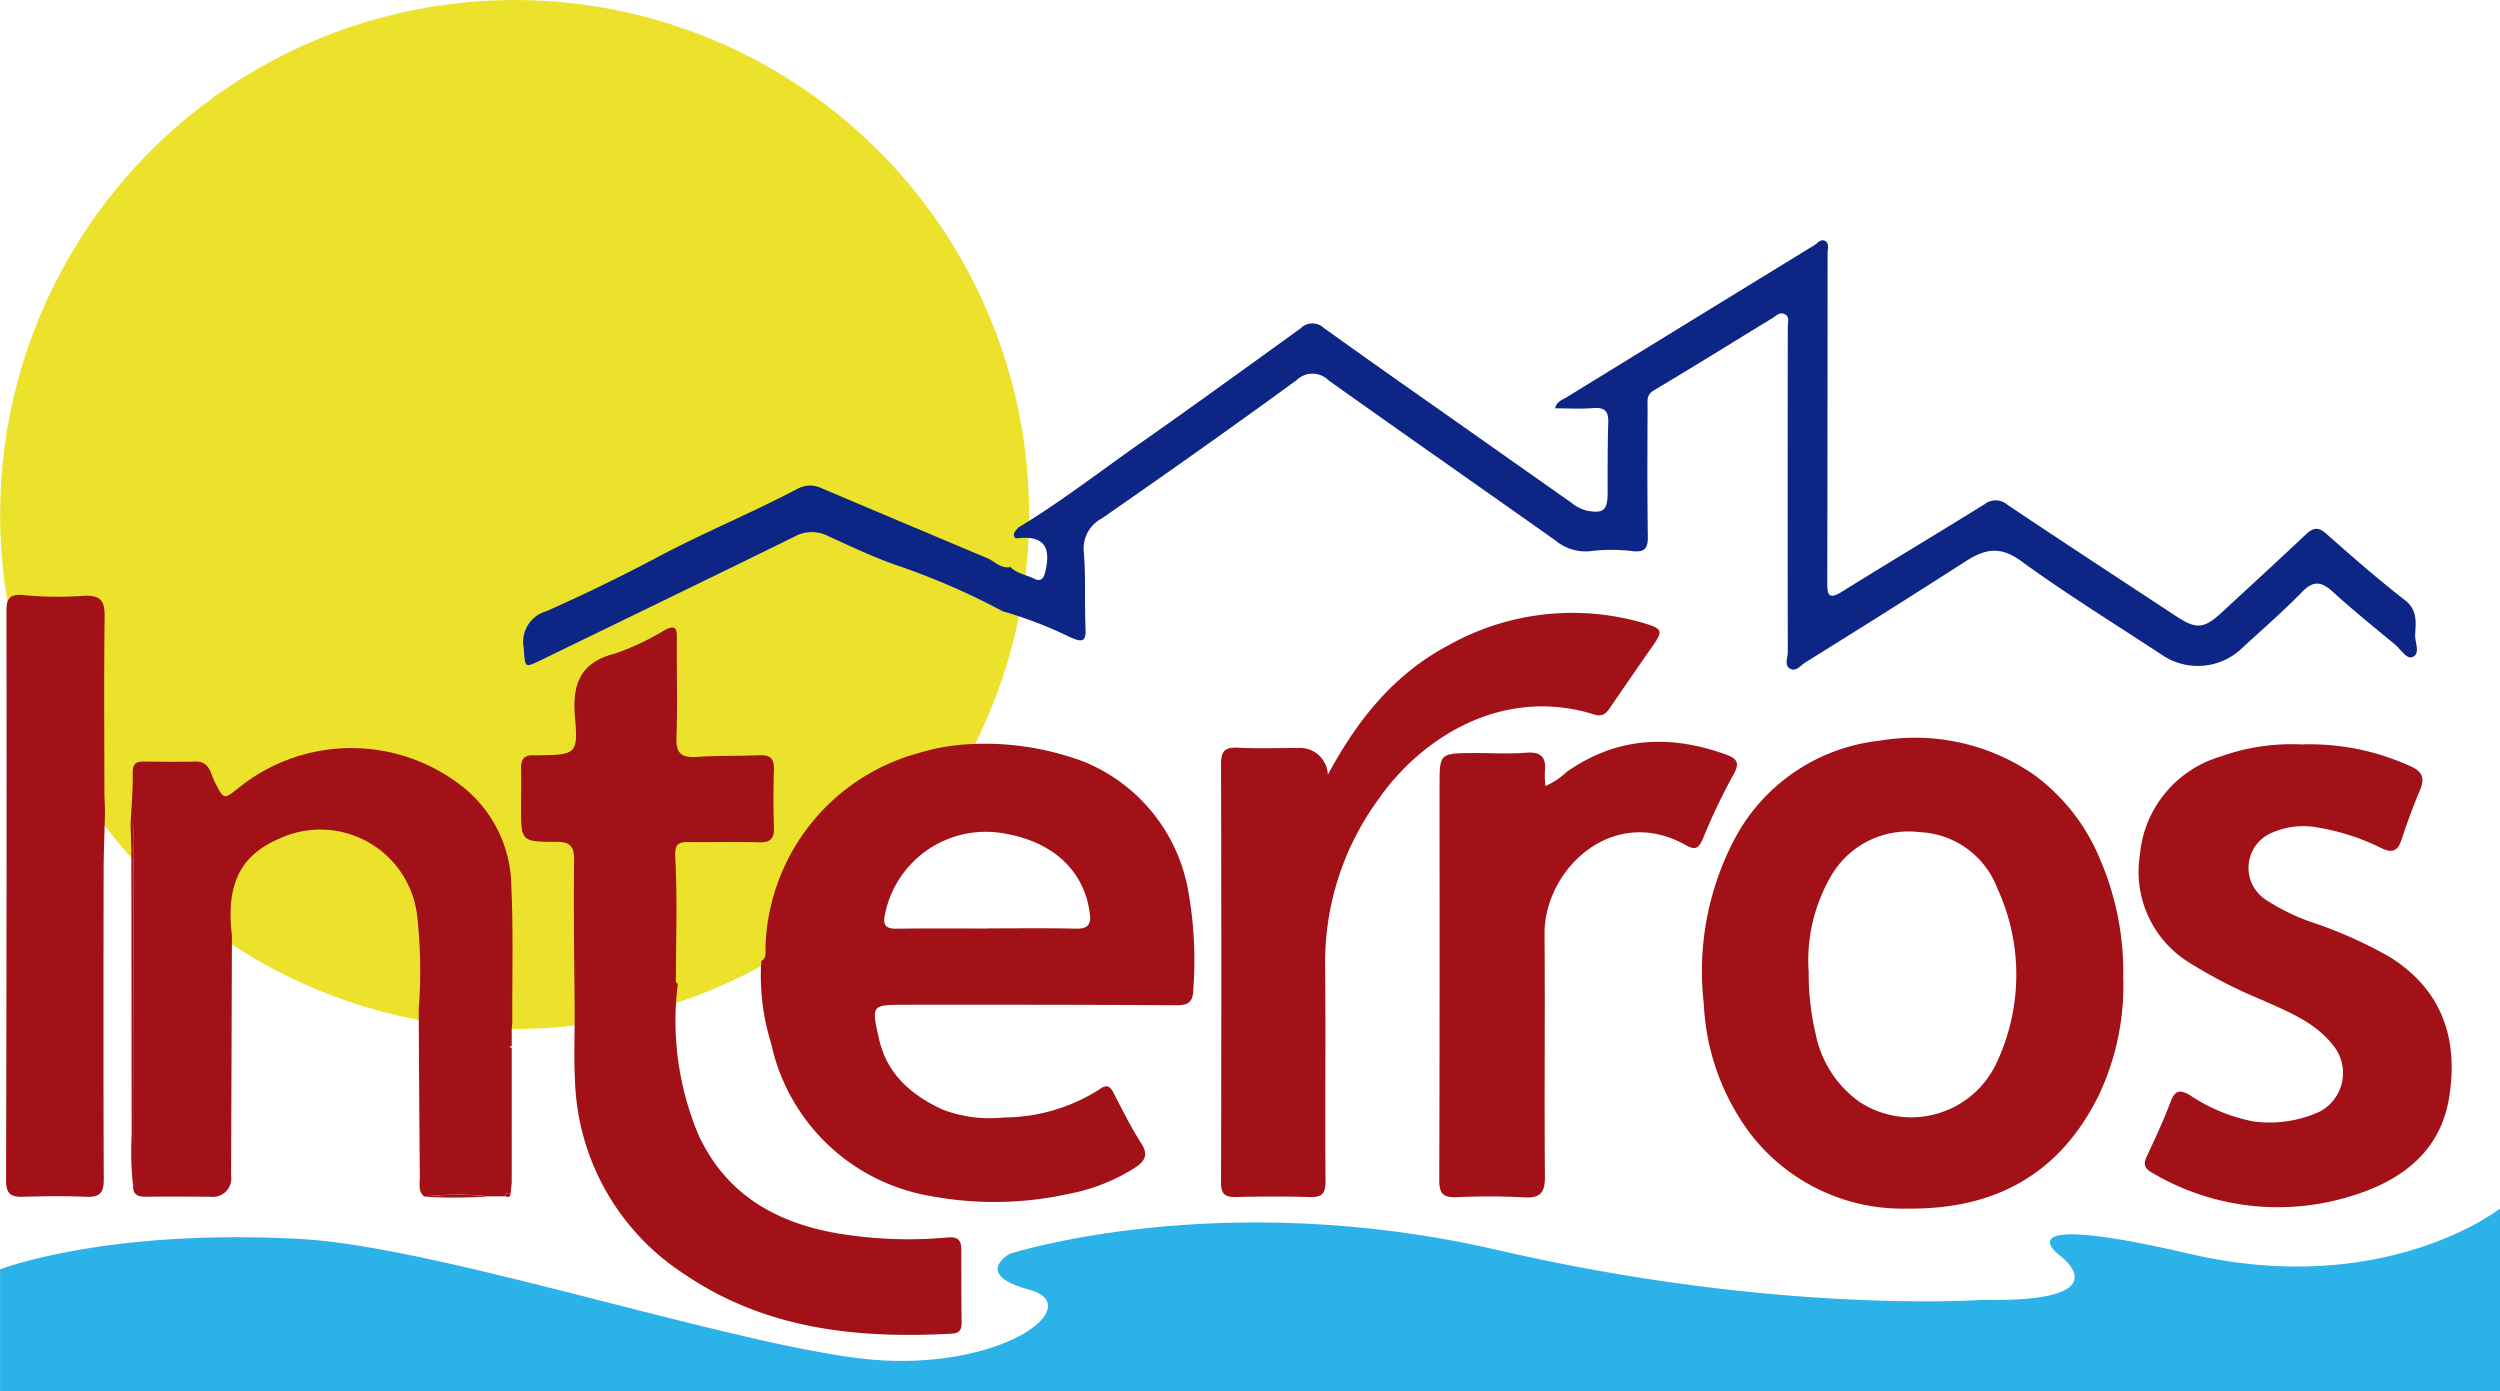 <svg xmlns="http://www.w3.org/2000/svg" width="175.833" height="97.854" viewBox="0 0 175.833 97.854">
    <g data-name="interros logotipo-02" transform="translate(-13.84 -16.03)">
        <circle data-name="Elipse 672" cx="36.188" cy="36.188" r="36.188" transform="translate(13.846 16.03)" style="fill:#ece22c"/>
        <path data-name="Trazado 16808" d="M113.157 72.239a49.946 49.946 0 0 0-7.422-3.22c-1.672-.578-3.254-1.341-4.852-2.064a2.5 2.5 0 0 0-2.356.05c-5.9 2.9-11.814 5.761-17.726 8.633-1.3.628-1.195.623-1.313-.836a2.235 2.235 0 0 1 1.588-2.552 122.364 122.364 0 0 0 7.938-3.865c3.186-1.683 6.518-3.057 9.7-4.729a1.855 1.855 0 0 1 1.722-.062q5.84 2.474 11.679 4.931c.527.224.942.757 1.61.611.46.477 1.122.544 1.677.83.359.18.623.073.74-.37.51-1.947-.118-2.715-2.042-2.468-.331-.325.011-.516.151-.752 2.979-1.789 5.716-3.921 8.555-5.913 3.809-2.665 7.567-5.4 11.337-8.117a1.157 1.157 0 0 1 1.6-.039c3.68 2.648 7.4 5.239 11.107 7.853q3.147 2.221 6.3 4.437a2.77 2.77 0 0 0 1.094.572c1.178.23 1.475-.017 1.481-1.206 0-1.666-.006-3.332.045-4.993.022-.8-.258-1.077-1.066-1.01-.864.073-1.733.017-2.67.017.09-.477.51-.595.83-.791q8.684-5.343 17.379-10.669c.241-.146.477-.488.785-.309s.168.55.168.841q0 11.578-.022 23.156c0 .875.079 1.262 1.032.668 3.332-2.07 6.7-4.084 10.036-6.154a1.254 1.254 0 0 1 1.6.039c3.955 2.653 7.938 5.251 11.915 7.87 1.374.9 1.924.853 3.169-.3 1.969-1.823 3.949-3.629 5.9-5.475.5-.466.858-.572 1.43-.067 1.812 1.6 3.635 3.2 5.542 4.678.914.707.763 1.588.724 2.451-.022.527.381 1.3-.168 1.548-.426.2-.83-.522-1.223-.853-1.487-1.229-2.984-2.44-4.409-3.736-.8-.724-1.358-.8-2.165.028-1.335 1.374-2.794 2.631-4.207 3.938a4.484 4.484 0 0 1-5.654.466c-3.315-2.177-6.7-4.269-9.907-6.6-1.481-1.083-2.569-.813-3.893.039a883.02 883.02 0 0 1-11.259 7.1c-.325.2-.656.69-1.083.443s-.157-.769-.157-1.156q-.017-11.469 0-22.932c0-.286.14-.645-.185-.83-.37-.213-.64.112-.914.275-2.777 1.688-5.531 3.411-8.325 5.071-.539.32-.432.74-.438 1.167-.011 3.029-.028 6.053.017 9.082.011.836-.18 1.156-1.083 1.055a12.268 12.268 0 0 0-2.939 0 3.307 3.307 0 0 1-2.5-.769c-5.307-3.753-10.636-7.472-15.931-11.242a1.606 1.606 0 0 0-2.261-.006c-4.516 3.3-9.088 6.524-13.682 9.716a2.388 2.388 0 0 0-1.268 2.4c.14 1.767.039 3.556.118 5.329.045.976-.247.982-1.032.651a29.242 29.242 0 0 0-4.841-1.862z" transform="translate(-28.816 -13.228)" style="fill-rule:evenodd;fill:#0d2584"/>
        <path data-name="Trazado 16809" d="M109.244 124.581c.426-.241.28-.662.3-1.015a14.6 14.6 0 0 1 10.7-13.592 15.067 15.067 0 0 1 3.646-.645 19.807 19.807 0 0 1 8.117 1.262 12.06 12.06 0 0 1 7.231 8.852 27.437 27.437 0 0 1 .4 7.1c-.017.881-.3 1.156-1.184 1.15-6.395-.039-12.8-.039-19.191-.034-2.317 0-2.244.084-1.739 2.373.567 2.575 2.367 4.011 4.46 4.993a9.442 9.442 0 0 0 4.342.561 12.576 12.576 0 0 0 6.754-2.008c.471-.331.707-.2.954.286.617 1.212 1.229 2.429 1.958 3.573.555.875.123 1.307-.533 1.728a13.29 13.29 0 0 1-4.622 1.8 24.283 24.283 0 0 1-9.688.146 13.831 13.831 0 0 1-11.2-10.714 15.982 15.982 0 0 1-.7-5.806zm15.892-2.283v-.011c2.081 0 4.162-.028 6.244.017.9.022 1.083-.325.965-1.156-.41-2.878-2.5-4.886-5.812-5.5a7.236 7.236 0 0 0-8.566 5.565c-.224.954.1 1.111.92 1.094 2.081-.028 4.162-.011 6.243-.011z" transform="translate(-41.866 -40.96)" style="fill:#a11117;fill-rule:evenodd"/>
        <path data-name="Trazado 16810" d="M256.9 125.4a18.009 18.009 0 0 1-1.745 8.347c-2.749 5.537-7.326 7.988-13.4 7.921a13.5 13.5 0 0 1-11.062-5.239 16.466 16.466 0 0 1-3.293-9.149 19.944 19.944 0 0 1 2.334-11.92 13.137 13.137 0 0 1 10.047-6.6 14.745 14.745 0 0 1 10.819 2.38 13.9 13.9 0 0 1 4.662 5.946 20.079 20.079 0 0 1 1.638 8.319zm-22.124-.454a18.418 18.418 0 0 0 .5 4.488 7.7 7.7 0 0 0 3.08 4.735 6.627 6.627 0 0 0 9.531-2.536 14.529 14.529 0 0 0 .157-12.493 6.126 6.126 0 0 0-5.492-3.949 6.284 6.284 0 0 0-6.283 3.226 11.813 11.813 0 0 0-1.5 6.535z" transform="translate(-93.725 -40.635)" style="fill:#a11117;fill-rule:evenodd"/>
        <path data-name="Trazado 16811" d="M82.939 122.062c-.022-3.669-.084-7.332-.039-10.995.011-1.015-.314-1.29-1.285-1.285-2.457 0-2.457-.034-2.446-2.552 0-.869.022-1.739 0-2.608-.022-.69.28-.976.948-.926h.224c2.676-.039 2.855-.056 2.62-2.676-.213-2.362.41-3.876 2.8-4.476a18.061 18.061 0 0 0 3.54-1.672c.7-.348.83-.129.825.555-.022 2.345.056 4.69-.028 7.029-.039 1.15.393 1.419 1.442 1.352 1.47-.1 2.945-.056 4.415-.118.729-.028 1.021.241 1 .987a62.485 62.485 0 0 0 0 4.084c.028.78-.241 1.077-1.038 1.055-1.627-.045-3.254 0-4.875-.017-.774-.011-1.083.067-1.027 1.083.151 2.788.05 5.593.05 8.392 0 .18-.09.376.129.5A20.677 20.677 0 0 0 91.65 130.4c2.064 4.454 5.89 6.389 10.512 7.034a30.228 30.228 0 0 0 7.012.174c.718-.067.965.191.959.864 0 1.7 0 3.405.022 5.1.006.494-.123.769-.684.8-6.687.37-13.155-.314-18.86-4.213a16.853 16.853 0 0 1-7.652-13.671c-.079-1.47-.017-2.945-.022-4.42z" transform="translate(-28.681 -34.543)" style="fill:#a11117;fill-rule:evenodd"/>
        <path data-name="Trazado 16812" d="M30.207 115.07c.056-1.167.163-2.334.146-3.5-.011-.628.219-.808.774-.8 1.212.011 2.418.028 3.629 0 1.01-.028 1.06.83 1.363 1.425.645 1.262.623 1.273 1.694.415a12.63 12.63 0 0 1 15.718-.09 9.061 9.061 0 0 1 3.45 7.046c.146 3.158.056 6.328.067 9.486-.011.219-.028.438-.039.656l-.067-.011h.067v1.06c-.146.05-.146.107 0 .157v5.834l-.062-.011h.062v3.646l-.062-.011h.062c-.028.264-.05.539-.079.813-.208-.14-.325-.067-.365.163H55.36a20.5 20.5 0 0 0-4.5.017c-.46-.376-.309-.9-.314-1.374q-.05-5.9-.079-11.791a35.022 35.022 0 0 0-.09-6.417 6.858 6.858 0 0 0-9.738-5.582c-2.474 1.077-3.781 2.911-3.31 6.81q-.025 8.44-.056 16.879a1.3 1.3 0 0 1-1.464 1.487c-1.475-.006-2.945-.017-4.42 0-.539.006-1-.028-1.015-.724a.681.681 0 0 0 .062-.208q-.008-12.226-.028-24.452c0-.325.107-.69-.213-.948v.022z" transform="translate(-7.178 -41.177)" style="fill:#a11117;fill-rule:evenodd"/>
        <path data-name="Trazado 16813" d="M293.513 109.345a17.052 17.052 0 0 1 7.478 1.487c.869.359 1.178.791.791 1.711a44.635 44.635 0 0 0-1.3 3.489c-.258.8-.634.987-1.408.617a15.907 15.907 0 0 0-4.4-1.442 5.5 5.5 0 0 0-3.22.314 2.678 2.678 0 0 0-.516 4.757 14.694 14.694 0 0 0 3.467 1.655 30.679 30.679 0 0 1 5.256 2.373c3.736 2.339 4.824 5.84 4.157 9.907-.6 3.646-3.164 5.7-6.569 6.8a17.364 17.364 0 0 1-14.31-1.537c-.578-.32-.628-.628-.37-1.178.589-1.262 1.184-2.53 1.672-3.837.309-.813.679-.841 1.346-.449a12.139 12.139 0 0 0 4.465 1.851 8.518 8.518 0 0 0 4.65-.679 3.074 3.074 0 0 0 .9-4.751c-1.285-1.6-3.147-2.3-4.936-3.113a33.817 33.817 0 0 1-5.037-2.575 7.5 7.5 0 0 1-3.562-7.556 7.941 7.941 0 0 1 5.649-6.978 14.792 14.792 0 0 1 5.812-.858z" transform="translate(-117.729 -40.96)" style="fill:#a11117;fill-rule:evenodd"/>
        <path data-name="Trazado 16814" d="M174.451 104.247c2.109-3.921 4.7-7.107 8.51-9.116a17.8 17.8 0 0 1 13.822-1.509c1.189.353 1.234.533.539 1.531q-1.523 2.188-3.024 4.381c-.275.4-.527.662-1.105.482-6.535-2.042-12.257 1.705-15.236 6.03a19.432 19.432 0 0 0-3.7 11.449c.05 5.11-.011 10.221.028 15.325.006.83-.2 1.156-1.066 1.133a95.736 95.736 0 0 0-5.223 0c-.769.017-1.06-.2-1.06-1.027q.042-14.7 0-29.406c0-.875.224-1.217 1.15-1.172 1.436.073 2.878.017 4.314.022a1.951 1.951 0 0 1 2.048 1.879z" transform="translate(-67.217 -33.731)" style="fill:#a11117;fill-rule:evenodd"/>
        <path data-name="Trazado 16815" d="M201.745 112.149a5.308 5.308 0 0 0 1.515-1c3.517-2.468 7.276-2.642 11.214-1.212.858.314.948.651.46 1.492a42.665 42.665 0 0 0-2.115 4.46c-.275.623-.522.791-1.172.421-5.178-2.923-9.991 1.739-9.951 6.26.045 5.671-.022 11.348.028 17.025.011 1.128-.3 1.548-1.459 1.481a46.513 46.513 0 0 0-4.763-.011c-.954.039-1.217-.286-1.212-1.223.034-9.233.022-18.461.022-27.689 0-2.3 0-2.306 2.328-2.328 1.245-.011 2.5.079 3.742-.022 1.088-.09 1.447.325 1.335 1.341a6.727 6.727 0 0 0 .045 1.015z" transform="translate(-79.224 -40.831)" style="fill:#a11117;fill-rule:evenodd"/>
        <path data-name="Trazado 16816" d="M15.586 90.6a25.312 25.312 0 0 0 4.516.073c1.2-.05 1.447.393 1.436 1.492-.056 4.112-.022 8.218-.017 12.33 0 .415.028.825.045 1.24-.034 1.515-.1 3.024-.1 4.533-.011 7.147-.022 14.3.011 21.446 0 .931-.258 1.268-1.212 1.229-1.509-.067-3.024-.039-4.538 0-.808.017-1.122-.258-1.122-1.122q.05-20.085.028-40.165c0-.724.224-1.071.954-1.049z" transform="translate(-.338 -32.739)" style="fill:#a11117;fill-rule:evenodd"/>
        <path data-name="Trazado 16817" d="M30.451 144.546a.68.68 0 0 1-.062.208 22.481 22.481 0 0 1-.1-3.686c-.017-6.485-.011-12.969-.022-19.454 0-.825-.039-1.649-.062-2.474.32.258.213.628.213.948" transform="translate(-7.187 -45.269)" style="fill:#a11117;fill-rule:evenodd"/>
        <path data-name="Trazado 16818" d="M67.04 165.966a20.5 20.5 0 0 1 4.5-.017 35.5 35.5 0 0 1-4.5.017z" transform="translate(-23.357 -65.77)" style="fill:#a11117;fill-rule:evenodd"/>
        <path data-name="Trazado 16819" d="M77.21 165.847c.039-.23.157-.3.365-.163-.051.225-.191.236-.365.163z" transform="translate(-27.822 -65.673)" style="fill:#a11117;fill-rule:evenodd"/>
        <path data-name="Trazado 16820" d="M77.914 147.317c-.146-.05-.146-.107 0-.157a.108.108 0 0 1 0 .157z" transform="translate(-28.083 -57.571)" style="fill-rule:evenodd;fill:#ece22c"/>
        <path data-name="Trazado 16821" d="m77.937 145.26-.067.006.067.011z" transform="translate(-28.112 -56.737)" style="fill-rule:evenodd;fill:#ece22c"/>
        <path data-name="Trazado 16822" d="m77.942 157.81-.062.006.062.017z" transform="translate(-28.116 -62.247)" style="fill:#a11117;fill-rule:evenodd"/>
        <path data-name="Trazado 16823" d="m77.952 164.29-.062.006.062.011z" transform="translate(-28.12 -65.092)" style="fill:#a11117;fill-rule:evenodd"/>
        <path data-name="Trazado 16824" d="M13.84 180.412h175.833V167.56s-8.1 6.373-21.816 3.186-9.088.163-9.088.163 4.454 3.265-5.52 3.074c0 0-14.428 1.043-34.022-3.495s-34.381.258-34.381.258-2.6 1.447 1.374 2.513-1.4 5.413-10.187 4.987-30.915-8-41.062-8.549c-13.744-.746-21.126 2.137-21.126 2.137v8.577" transform="translate(0 -66.527)" style="fill:#2ab2e9;fill-rule:evenodd"/>
    </g>
</svg>
